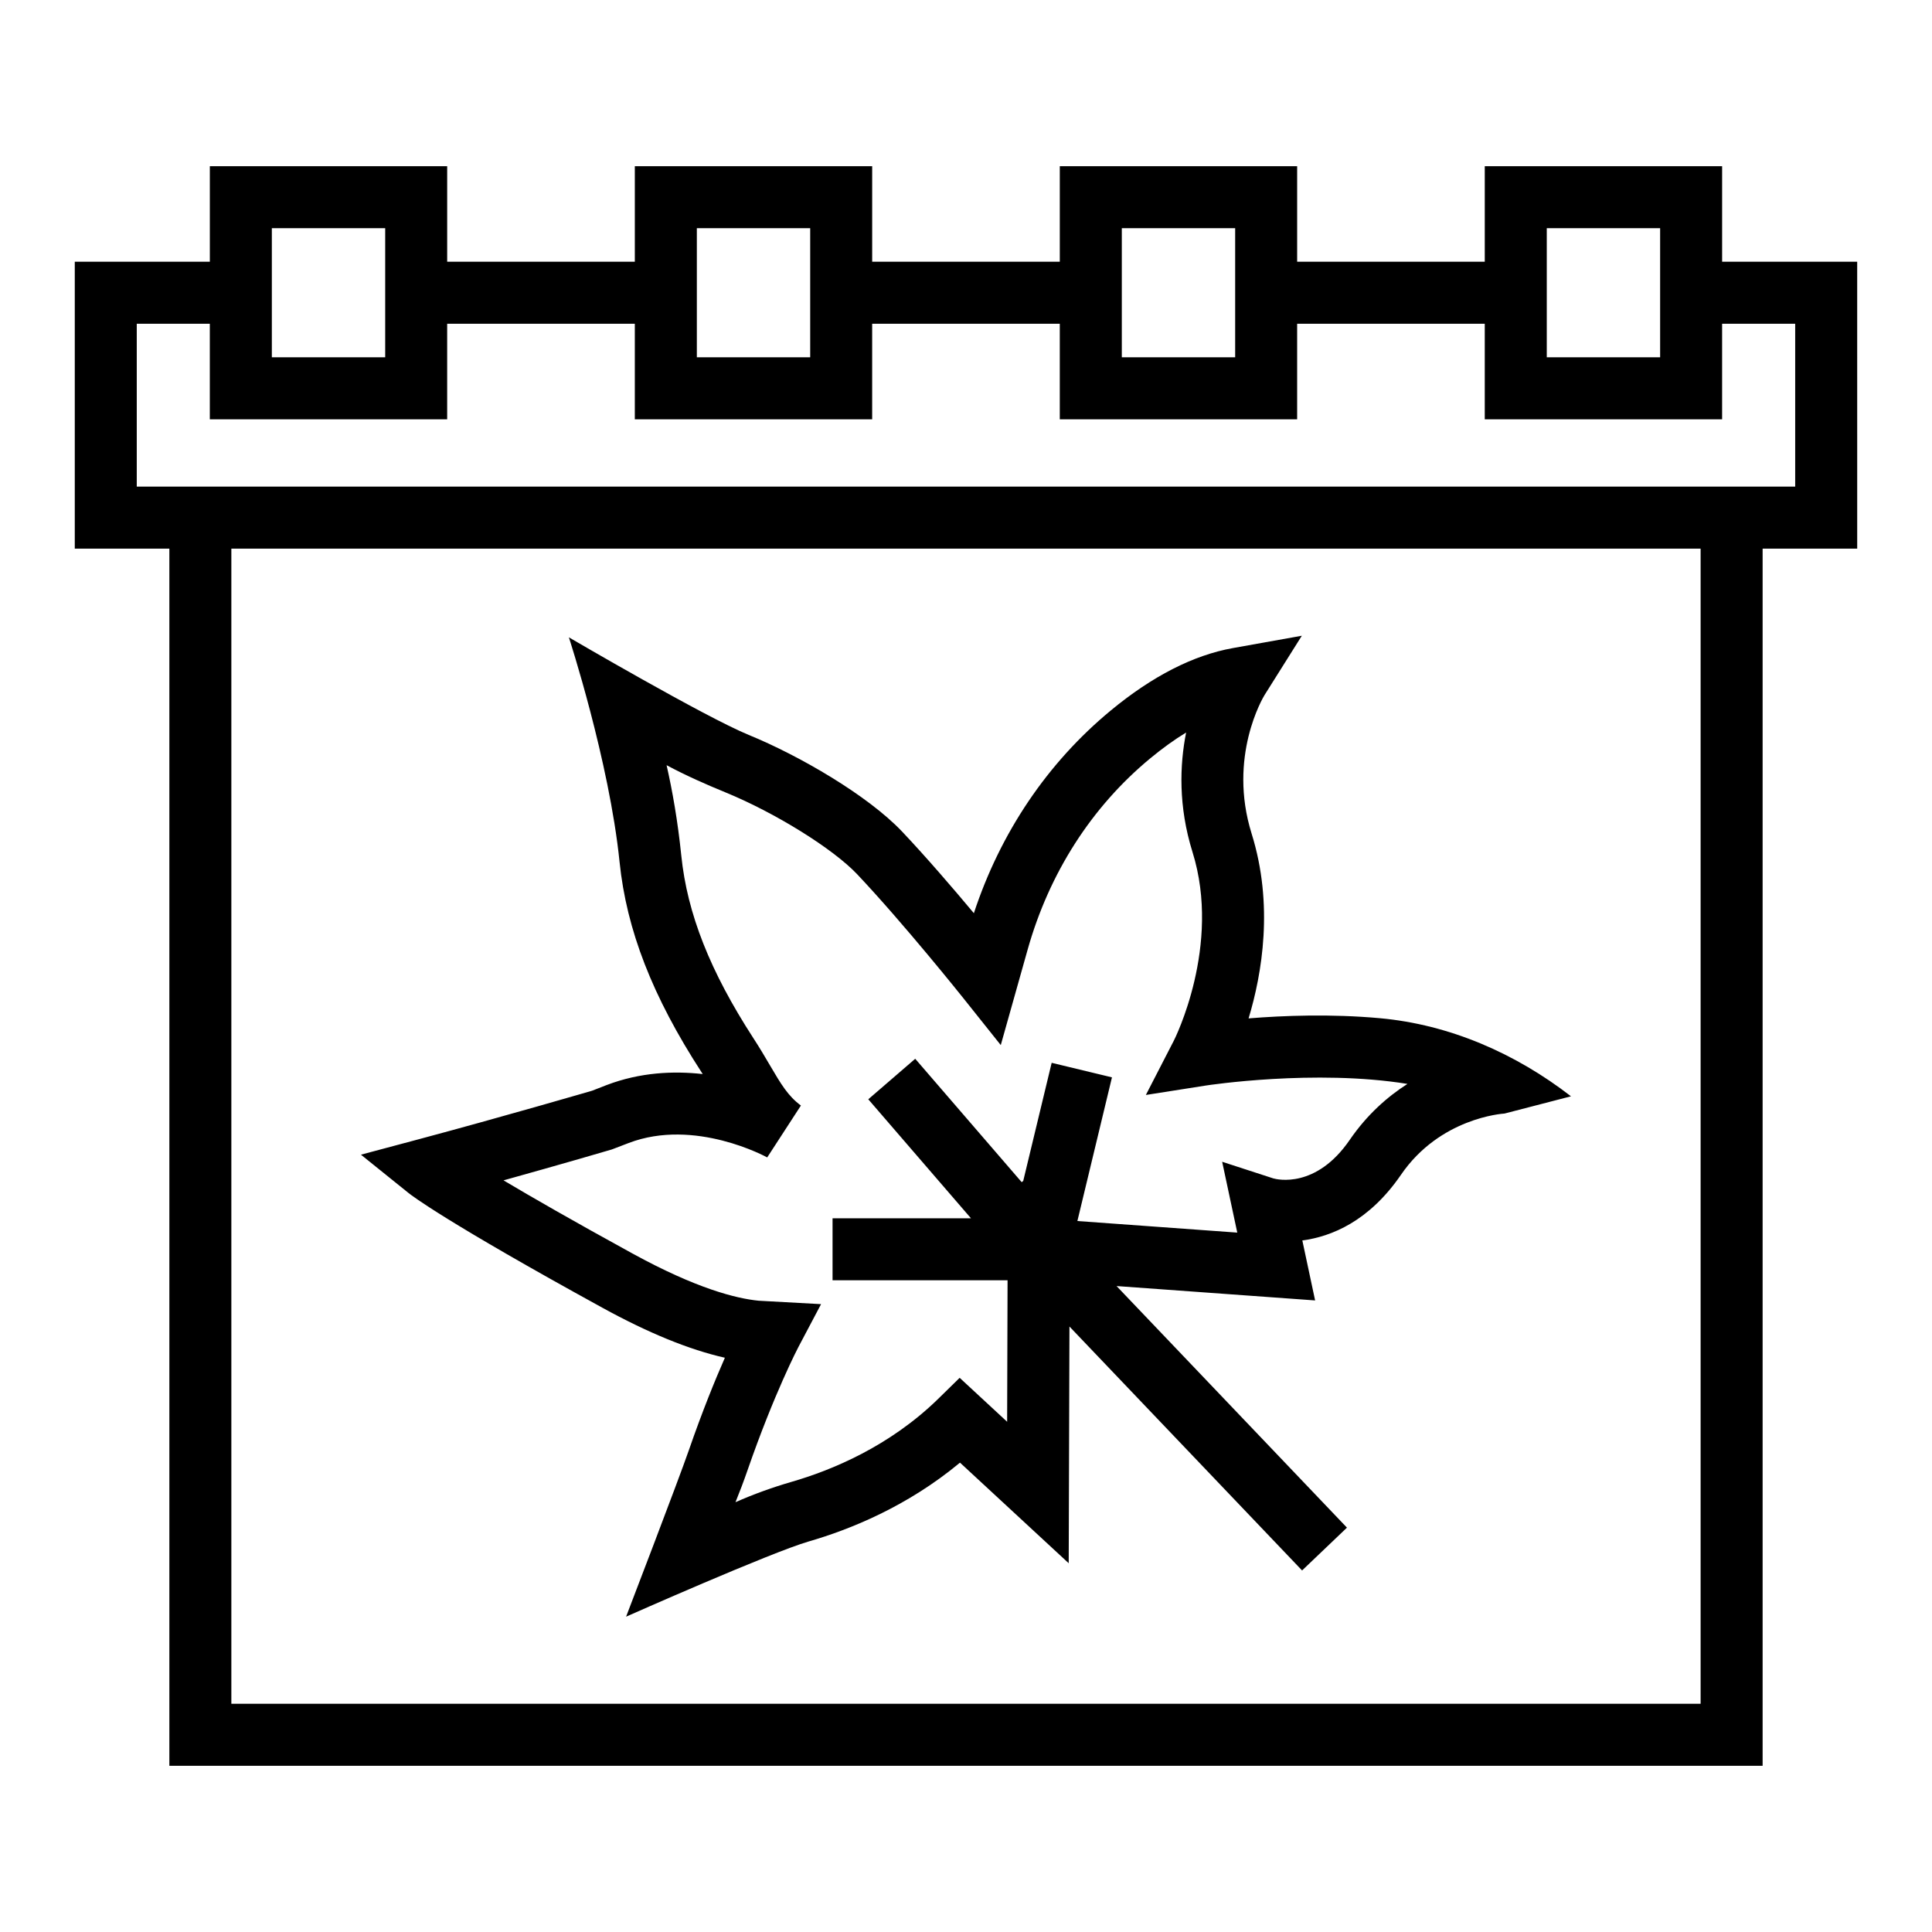<?xml version="1.0" encoding="UTF-8"?>
<!-- Uploaded to: ICON Repo, www.svgrepo.com, Generator: ICON Repo Mixer Tools -->
<svg fill="#000000" width="800px" height="800px" version="1.1" viewBox="144 144 512 512" xmlns="http://www.w3.org/2000/svg">
 <g>
  <path d="m600.38 213.36v-25.32h-62.902v25.32h-49.719v-25.32h-62.902v25.32h-49.719v-25.32h-62.902v25.32h-49.727v-25.32h-62.898v25.32l-35.793 0.004v76.027h25.066v322.56h422.23v-322.56h25.066l-0.004-76.027zm-46.469-8.887h30.039v34.211h-30.039zm-112.62 0h30.039v34.211h-30.039zm-112.62 0h30.039v34.211h-30.039zm-112.63 0h30.039v34.211h-30.039zm378.64 391.05h-389.37v-306.13h389.37zm25.062-322.56h-439.5v-43.164h19.359v25.32h62.902v-25.32h49.727v25.32h62.902v-25.32h49.719v25.32h62.902v-25.32h49.719v25.32h62.902v-25.32h19.367v43.164z"/>
  <path d="m303.63 490.56c12.172 6.684 23.004 11.121 32.469 13.254-2.602 5.922-5.977 14.191-9.555 24.527-2.727 7.894-16.625 44.094-16.625 44.094s38.359-17.023 48.414-19.938c10.895-3.152 26.109-9.266 40.074-20.883l28.812 26.66 0.195-62.734 61.652 64.645 11.891-11.344-61.059-64.023 52.621 3.809-3.387-15.895c7.734-1.027 17.691-5.086 26.141-17.402 10.309-15.043 26.805-16.191 27.445-16.23l17.613-4.566-0.02-0.016c-14.688-11.367-32.145-19.008-50.645-20.684-12.977-1.18-25.637-0.695-34.777 0.051 3.578-11.852 6.699-30.102 0.801-48.973-6.356-20.371 3.039-36.078 3.418-36.699l9.891-15.734-18.293 3.273c-10.445 1.871-21.324 7.43-32.332 16.527-16.793 13.879-29.262 32.375-36.289 53.73-5.543-6.637-12.605-14.844-19.008-21.621-9.137-9.645-27.367-20.195-40.66-25.625-11.664-4.789-47.66-25.863-47.66-25.863s10.707 32.801 13.434 59.52c1.844 18.027 8.73 35.703 21.672 55.648 0.129 0.191 0.25 0.375 0.367 0.57-7.766-0.867-16.602-0.465-25.465 2.914l-3.852 1.5c-0.023 0.008-23.836 6.949-45.613 12.773l-15.645 4.18 12.613 10.156c0.887 0.711 9.875 7.629 51.359 30.398zm2.519-41.945 4.469-1.711c17.531-6.691 36.512 3.715 36.699 3.828l8.93-13.75c-3.449-2.574-5.246-5.633-8.223-10.695-1.273-2.184-2.68-4.559-4.371-7.164-11.465-17.676-17.539-33.039-19.102-48.371-0.945-9.25-2.375-17.273-3.898-23.965 5.293 2.824 10.504 5.109 15.551 7.18 13.164 5.383 28.523 14.922 34.949 21.711 12.371 13.094 27.914 32.559 28.066 32.75l9.996 12.531 7.094-25.207c5.719-20.371 16.977-37.934 32.543-50.801 3.234-2.672 6.394-4.949 9.484-6.828-1.703 8.57-2.102 19.535 1.691 31.684 7.758 24.848-4.812 49.711-4.941 49.961l-7.422 14.41 15.988-2.512c0.395-0.062 28.805-4.387 53.336-0.418-5.328 3.402-10.711 8.16-15.27 14.793-8.922 13.047-19.289 10.535-20.281 10.246l-13.551-4.406 4.004 18.773-42.371-3.07 9.164-38.074-15.98-3.852-7.535 31.297-0.41 0.332-28.215-32.699-12.438 10.734 27.215 31.539h-36.684v16.43h46.379l-0.113 37.492-12.582-11.648-5.594 5.481c-12.957 12.691-28.336 19.023-38.961 22.09-5.133 1.492-10.094 3.289-14.852 5.391 1.121-2.754 2.176-5.543 3.16-8.383 7.125-20.57 13.465-32.645 13.527-32.766l5.992-11.336-16.504-0.906c-5.914-0.57-16.527-3.207-33.551-12.555-15.766-8.648-26.66-14.914-34.098-19.344 15.422-4.293 28.25-8.039 28.707-8.191z"/>
 </g>
</svg>
